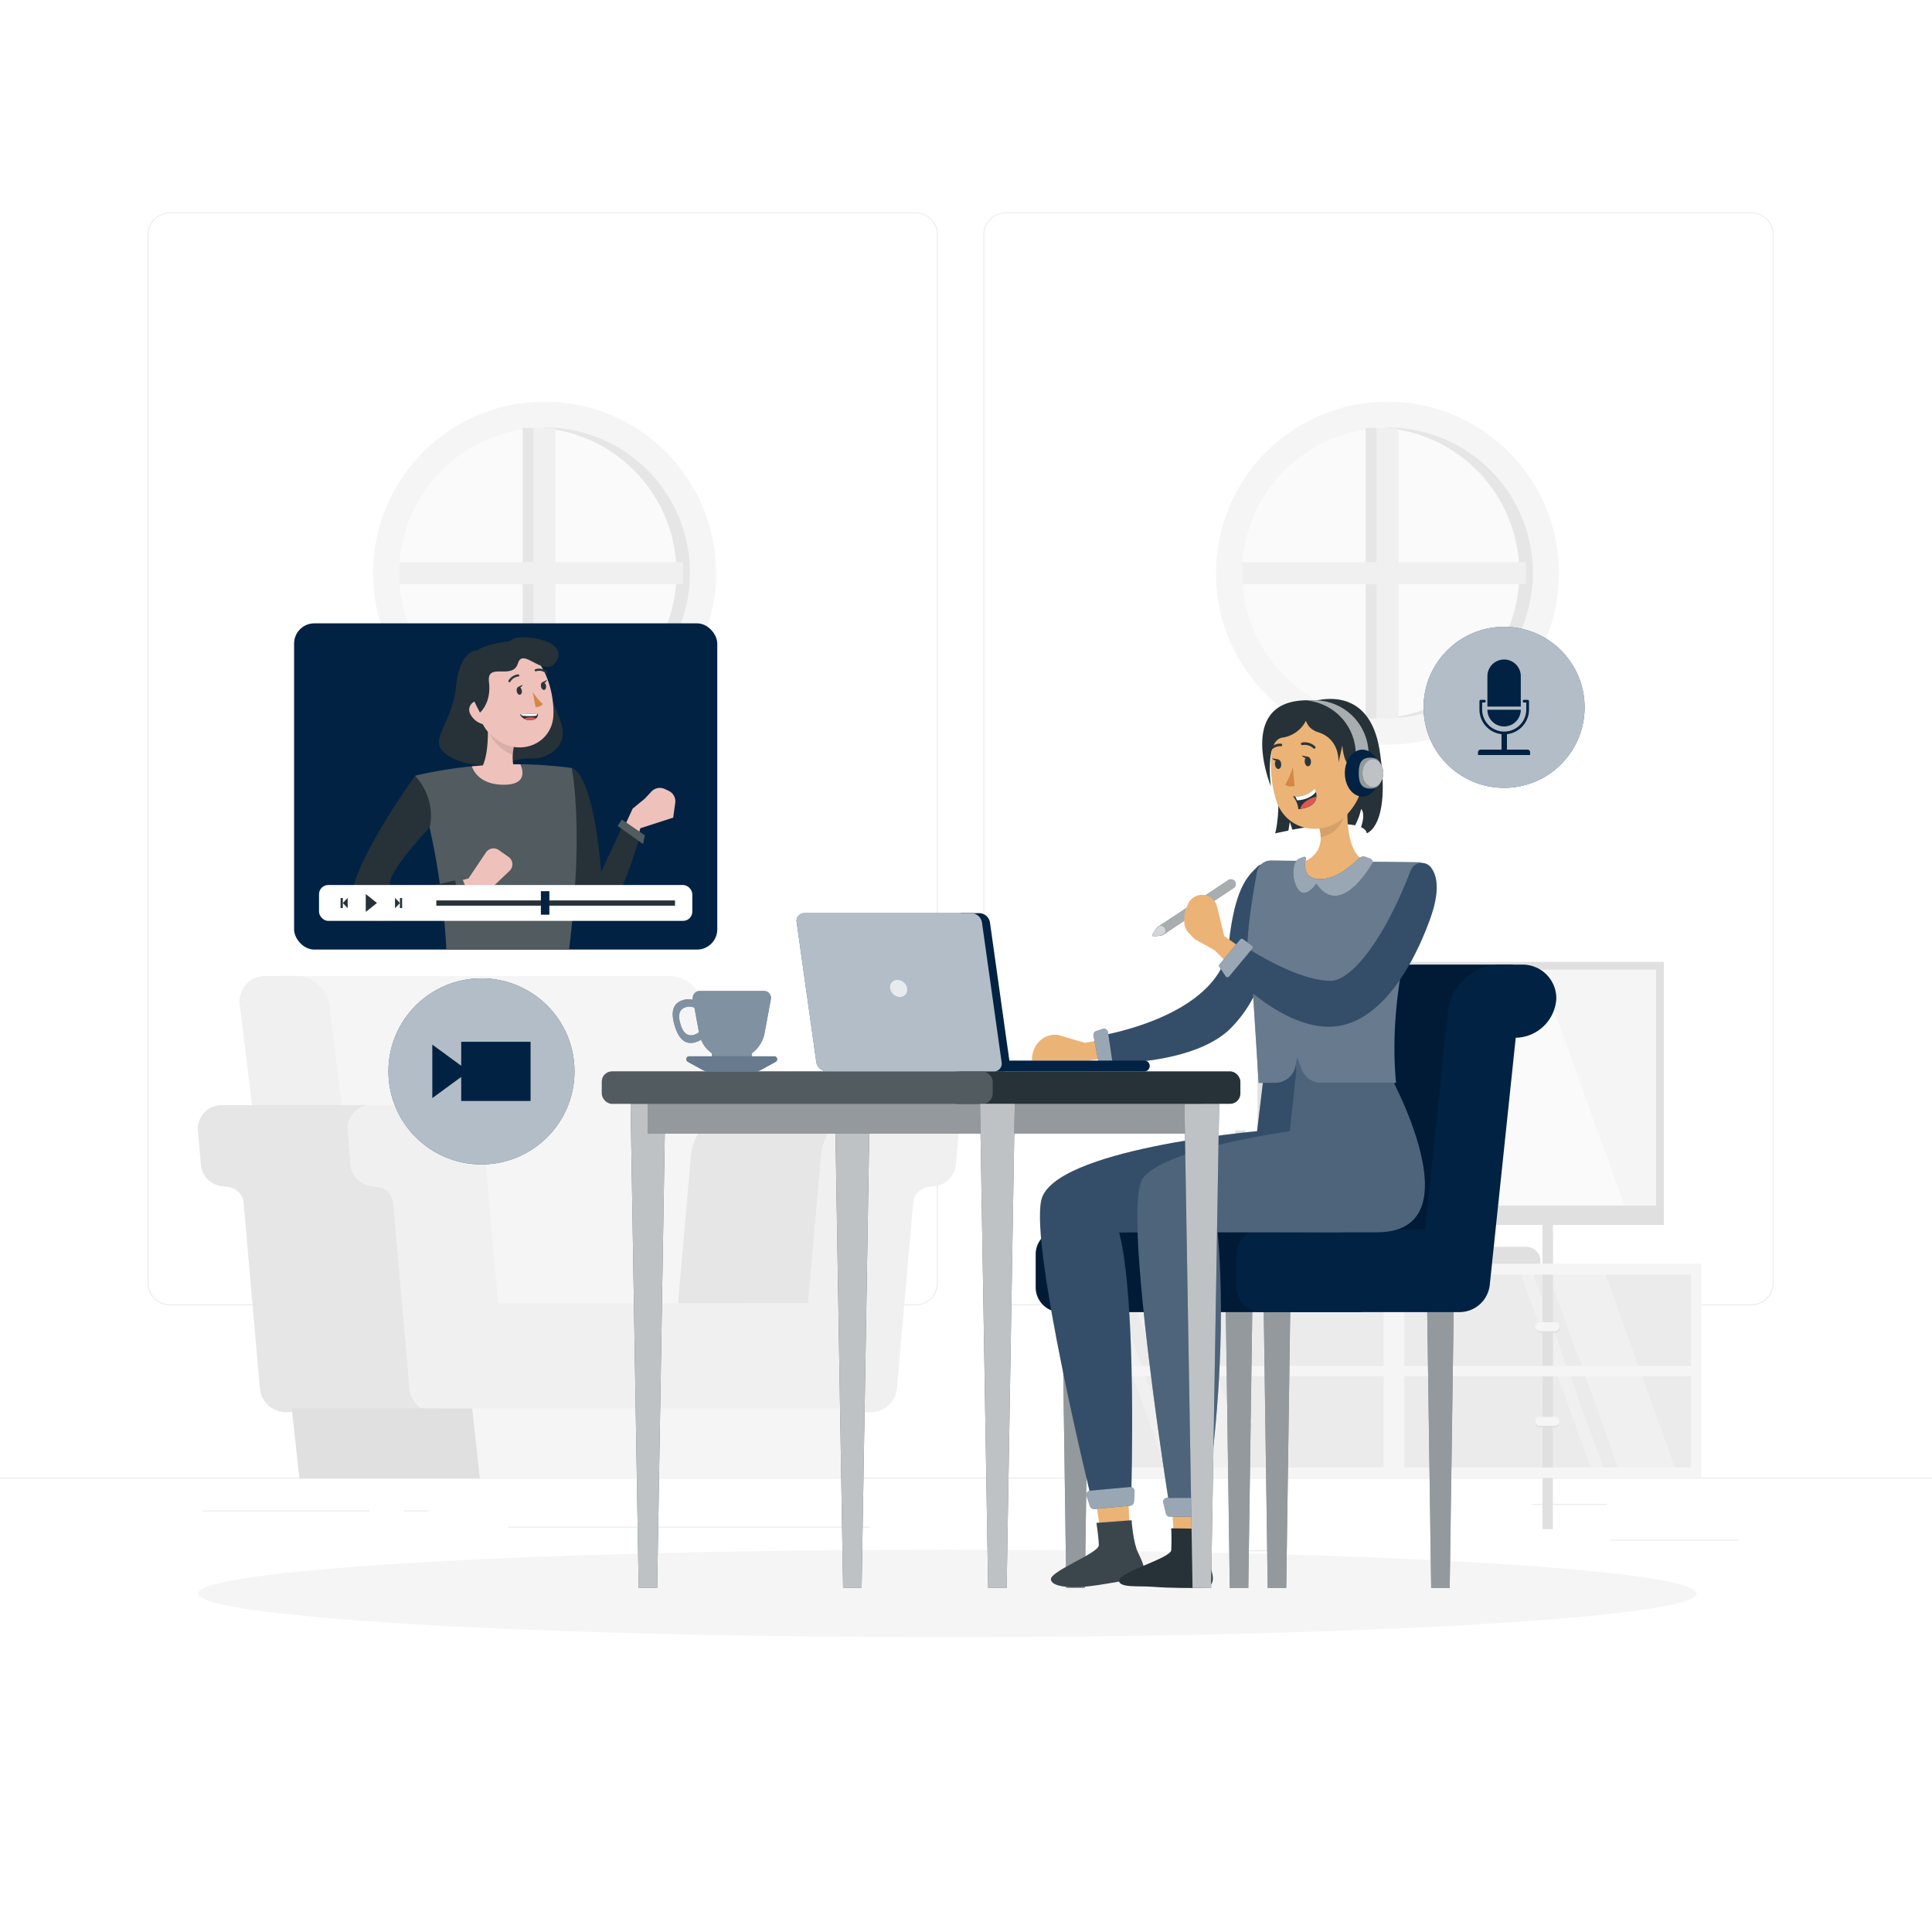 <svg xmlns="http://www.w3.org/2000/svg" xmlns:xlink="http://www.w3.org/1999/xlink" xmlns:svgjs="http://svgjs.com/svgjs" class="animated" id="freepik_stories-online-learning" viewBox="0 0 500 500"><style>svg#freepik_stories-online-learning:not(.animated) .animable {opacity: 0;}svg#freepik_stories-online-learning.animated #freepik--Video--inject-15 {animation: 3s Infinite  linear floating;animation-delay: 0s;}svg#freepik_stories-online-learning.animated #freepik--webcam-icon--inject-15 {animation: 3s Infinite  linear floating;animation-delay: NaNs;}svg#freepik_stories-online-learning.animated #freepik--mic-icon--inject-15 {animation: 3s Infinite  linear floating;animation-delay: NaNs;}            @keyframes floating {                0% {                    opacity: 1;                    transform: translateY(0px);                }                50% {                    transform: translateY(-10px);                }                100% {                    opacity: 1;                    transform: translateY(0px);                }            }        .animator-hidden { display: none; }</style><g id="freepik--background-complete--inject-15" class="animable animator-active" style="transform-origin: 250px 228.23px;"><rect x="416.78" y="398.49" width="33.12" height="0.25" style="fill: rgb(235, 235, 235); transform-origin: 433.34px 398.615px;" id="elsehu96p5ikm" class="animable"></rect><rect x="322.53" y="401.21" width="8.69" height="0.25" style="fill: rgb(235, 235, 235); transform-origin: 326.875px 401.335px;" id="el2twjujeab0n" class="animable"></rect><rect x="396.59" y="389.21" width="19.19" height="0.25" style="fill: rgb(235, 235, 235); transform-origin: 406.185px 389.335px;" id="el9dvht0azpbq" class="animable"></rect><rect x="52.46" y="390.89" width="43.19" height="0.25" style="fill: rgb(235, 235, 235); transform-origin: 74.055px 391.015px;" id="elqhwmc2fu3i" class="animable"></rect><rect x="104.56" y="390.89" width="6.33" height="0.25" style="fill: rgb(235, 235, 235); transform-origin: 107.725px 391.015px;" id="eltvhipaoji7" class="animable"></rect><rect x="131.47" y="395.11" width="93.68" height="0.25" style="fill: rgb(235, 235, 235); transform-origin: 178.31px 395.235px;" id="el7mmiwgmqvv9" class="animable"></rect><path d="M237,337.8H43.92a5.71,5.71,0,0,1-5.71-5.71V60.66A5.71,5.71,0,0,1,43.92,55H237a5.71,5.71,0,0,1,5.71,5.71V332.09A5.71,5.71,0,0,1,237,337.8ZM43.92,55.2a5.47,5.47,0,0,0-5.46,5.46V332.09a5.47,5.47,0,0,0,5.46,5.46H237a5.47,5.47,0,0,0,5.46-5.46V60.66A5.47,5.47,0,0,0,237,55.2Z" style="fill: rgb(235, 235, 235); transform-origin: 140.46px 196.4px;" id="elvy7iw731vc" class="animable"></path><path d="M453.31,337.8H260.21a5.72,5.72,0,0,1-5.71-5.71V60.66A5.72,5.72,0,0,1,260.21,55h193.1A5.71,5.71,0,0,1,459,60.66V332.09A5.71,5.71,0,0,1,453.31,337.8ZM260.21,55.2a5.47,5.47,0,0,0-5.46,5.46V332.09a5.47,5.47,0,0,0,5.46,5.46h193.1a5.47,5.47,0,0,0,5.46-5.46V60.66a5.47,5.47,0,0,0-5.46-5.46Z" style="fill: rgb(235, 235, 235); transform-origin: 356.75px 196.4px;" id="el7th4m956pou" class="animable"></path><rect y="382.4" width="500" height="0.25" style="fill: rgb(235, 235, 235); transform-origin: 250px 382.525px;" id="elrsyac0qvar" class="animable"></rect><path d="M170.9,359.4h23.17l-12.18-99.2a8.85,8.85,0,0,0-8.54-7.61H72.25L87.07,359.4Z" style="fill: rgb(245, 245, 245); transform-origin: 133.16px 305.995px;" id="elhzgubzfnxp5" class="animable"></path><path d="M97.41,359.4H74.24L62.06,260.2a6.59,6.59,0,0,1,6.67-7.61h8a8.84,8.84,0,0,1,8.53,7.61Z" style="fill: rgb(240, 240, 240); transform-origin: 79.695px 305.994px;" id="elvlfkvzy047" class="animable"></path><path d="M106,359.28l-4.2-48a4.57,4.57,0,0,0-4-4.14l-1.73-.22a6.14,6.14,0,0,1-5.34-5.55L90,292.64A6.13,6.13,0,0,1,96.06,286H57.34a6.13,6.13,0,0,0-6.11,6.67l.76,8.75a6.12,6.12,0,0,0,5.34,5.55l1.72.22a4.58,4.58,0,0,1,4,4.14l4.2,48A6.77,6.77,0,0,0,74,365.47H112.7A6.78,6.78,0,0,1,106,359.28Z" style="fill: rgb(230, 230, 230); transform-origin: 81.953px 325.735px;" id="el3l70ybu78hk" class="animable"></path><path d="M212.51,299.29A14.59,14.59,0,0,1,227.05,286H193.33a14.59,14.59,0,0,0-14.53,13.32l-3.33,38h33.72Z" style="fill: rgb(230, 230, 230); transform-origin: 201.26px 311.66px;" id="ely2okvw7cgg" class="animable"></path><path d="M242,286h-15a14.59,14.59,0,0,0-14.54,13.32l-3.32,38H128.9l-3.33-38A14.59,14.59,0,0,0,111,286h-15A6.13,6.13,0,0,0,90,292.64l.76,8.75a6.14,6.14,0,0,0,5.34,5.55l1.73.22a4.57,4.57,0,0,1,4,4.14l4.2,48a6.78,6.78,0,0,0,6.75,6.19H225.38a6.78,6.78,0,0,0,6.75-6.19l4.2-48a4.58,4.58,0,0,1,4-4.14l1.72-.22a6.12,6.12,0,0,0,5.34-5.55l.76-8.75A6.13,6.13,0,0,0,242,286Z" style="fill: rgb(240, 240, 240); transform-origin: 169.075px 325.745px;" id="elo4c1bhpd7z" class="animable"></path><circle cx="140.93" cy="148.34" r="44.39" style="fill: rgb(245, 245, 245); transform-origin: 140.93px 148.34px;" id="elejadr5p503r" class="animable"></circle><circle cx="140.93" cy="148.34" r="37.64" style="fill: rgb(250, 250, 250); transform-origin: 140.93px 148.34px;" id="el751pby5979" class="animable"></circle><path d="M140.93,110.7c-.59,0-1.18,0-1.77,0a37.64,37.64,0,0,1,0,75.2c.59,0,1.18,0,1.77,0a37.64,37.64,0,0,0,0-75.28Z" style="fill: rgb(230, 230, 230); transform-origin: 158.865px 148.26px;" id="el5mn9ife9q3" class="animable"></path><path d="M140.94,185.94h0c.95-.05,1.89-.14,2.83-.25V151.17h32.93c.07-.94.11-1.88.11-2.83s0-1.89-.11-2.83H143.76V111c-.94-.12-1.88-.21-2.83-.25H138.1v34.77H103.33v5.66H138.1v34.77Z" style="fill: rgb(240, 240, 240); transform-origin: 140.07px 148.35px;" id="elps0i8n6s1gp" class="animable"></path><rect x="135.27" y="110.74" width="2.83" height="34.77" style="fill: rgb(230, 230, 230); transform-origin: 136.685px 128.125px;" id="elfm7tzwa6qbn" class="animable"></rect><rect x="135.27" y="151.17" width="2.83" height="34.77" style="fill: rgb(230, 230, 230); transform-origin: 136.685px 168.555px;" id="elf915h5h6r6c" class="animable"></rect><circle cx="359.07" cy="148.34" r="44.39" style="fill: rgb(245, 245, 245); transform-origin: 359.07px 148.34px;" id="elh5a8sqe2yvj" class="animable"></circle><circle cx="359.07" cy="148.34" r="37.64" style="fill: rgb(250, 250, 250); transform-origin: 359.07px 148.34px;" id="ellj88hf2maxf" class="animable"></circle><path d="M359.07,110.7c-.59,0-1.18,0-1.76,0a37.64,37.64,0,0,1,0,75.2c.58,0,1.17,0,1.76,0a37.64,37.64,0,1,0,0-75.28Z" style="fill: rgb(230, 230, 230); transform-origin: 377.01px 148.26px;" id="elbr26c84dqm" class="animable"></path><path d="M359.09,185.94h0c1-.05,1.9-.14,2.83-.25V151.17h32.93c.07-.94.12-1.88.12-2.83s-.05-1.89-.12-2.83H361.9V111c-.93-.12-1.87-.21-2.83-.25h-2.83v34.77H321.47v5.66h34.77v34.77Z" style="fill: rgb(240, 240, 240); transform-origin: 358.22px 148.35px;" id="el12kjjfydsej" class="animable"></path><rect x="353.42" y="110.74" width="2.83" height="34.77" style="fill: rgb(230, 230, 230); transform-origin: 354.835px 128.125px;" id="elowgursi993d" class="animable"></rect><rect x="353.42" y="151.17" width="2.83" height="34.77" style="fill: rgb(230, 230, 230); transform-origin: 354.835px 168.555px;" id="elyfjjiypy9qk" class="animable"></rect><g id="el6h7ndlc59bm"><rect x="282.55" y="328.24" width="76.87" height="26.53" style="fill: rgb(235, 235, 235); transform-origin: 320.985px 341.505px; transform: rotate(180deg);" class="animable"></rect></g><g id="eln0rm4kyalh"><rect x="282.55" y="354.77" width="76.87" height="26.53" style="fill: rgb(235, 235, 235); transform-origin: 320.985px 368.035px; transform: rotate(180deg);" class="animable"></rect></g><g id="elhdoacwyb8hr"><rect x="362.11" y="328.24" width="76.87" height="26.53" style="fill: rgb(235, 235, 235); transform-origin: 400.545px 341.505px; transform: rotate(180deg);" class="animable"></rect></g><g id="elulpesnqpebg"><rect x="362.11" y="354.77" width="76.87" height="26.53" style="fill: rgb(235, 235, 235); transform-origin: 400.545px 368.035px; transform: rotate(180deg);" class="animable"></rect></g><polygon points="409.77 354.77 400.2 328.24 414.92 328.24 424.49 354.77 409.77 354.77" style="fill: rgb(240, 240, 240); transform-origin: 412.345px 341.505px;" id="el5u9ag64i6bf" class="animable"></polygon><polygon points="393.08 328.24 396.31 328.24 405.88 354.77 402.64 354.77 393.08 328.24" style="fill: rgb(240, 240, 240); transform-origin: 399.48px 341.505px;" id="ela86lbt3cuwk" class="animable"></polygon><polygon points="419.33 381.31 409.77 354.77 424.49 354.77 434.05 381.31 419.33 381.31" style="fill: rgb(240, 240, 240); transform-origin: 421.91px 368.04px;" id="elm4gzf7o4age" class="animable"></polygon><polygon points="402.64 354.77 405.88 354.77 415.44 381.31 412.21 381.31 402.64 354.77" style="fill: rgb(240, 240, 240); transform-origin: 409.04px 368.04px;" id="elhml5iycc77p" class="animable"></polygon><polygon points="299.82 354.77 290.26 328.24 304.98 328.24 314.54 354.77 299.82 354.77" style="fill: rgb(240, 240, 240); transform-origin: 302.4px 341.505px;" id="elyxrxjnex75s" class="animable"></polygon><polygon points="283.14 328.24 286.37 328.24 295.93 354.77 292.7 354.77 283.14 328.24" style="fill: rgb(240, 240, 240); transform-origin: 289.535px 341.505px;" id="elmgsd1rqmo6h" class="animable"></polygon><polygon points="309.39 381.31 299.82 354.77 314.54 354.77 324.11 381.31 309.39 381.31" style="fill: rgb(240, 240, 240); transform-origin: 311.965px 368.04px;" id="el55q0btewehr" class="animable"></polygon><polygon points="292.7 354.77 295.93 354.77 305.5 381.31 302.26 381.31 292.7 354.77" style="fill: rgb(240, 240, 240); transform-origin: 299.1px 368.04px;" id="elhc8kteqtxjc" class="animable"></polygon><g id="eldy5fnlz24s"><rect x="399.2" y="292.54" width="2.68" height="76.87" style="fill: rgb(224, 224, 224); transform-origin: 400.54px 330.975px; transform: rotate(90deg);" class="animable"></rect></g><g id="elppgowv8r4ma"><rect x="399.2" y="318.87" width="2.68" height="76.87" style="fill: rgb(224, 224, 224); transform-origin: 400.54px 357.305px; transform: rotate(90deg);" class="animable"></rect></g><path d="M398.58,344.9a1.15,1.15,0,1,1,0-2.3h3.93a1.15,1.15,0,1,1,0,2.3Z" style="fill: rgb(224, 224, 224); transform-origin: 400.545px 343.75px;" id="elzmreohs0jd" class="animable"></path><path d="M398.58,344.5a1.16,1.16,0,1,1,0-2.31h3.93a1.16,1.16,0,0,1,0,2.31Z" style="fill: rgb(245, 245, 245); transform-origin: 400.438px 343.345px;" id="els7wg9vjef6" class="animable"></path><path d="M398.58,369.4a1.16,1.16,0,1,1,0-2.31h3.93a1.16,1.16,0,0,1,0,2.31Z" style="fill: rgb(224, 224, 224); transform-origin: 400.437px 368.245px;" id="eljwxk3qy6u9c" class="animable"></path><path d="M398.58,369a1.16,1.16,0,1,1,0-2.31h3.93a1.16,1.16,0,0,1,0,2.31Z" style="fill: rgb(245, 245, 245); transform-origin: 400.437px 367.845px;" id="el3p4ho06m73m" class="animable"></path><path d="M360.77,327.05v55.42h79.55V327.05Zm2.68,29.13h74.19v23.6H363.45Zm0-26.29h74.19v23.6H363.45Z" style="fill: rgb(245, 245, 245); transform-origin: 400.545px 354.76px;" id="eltc02fyx2nan" class="animable"></path><g id="ell37lu28e51l"><rect x="319.65" y="292.54" width="2.68" height="76.87" style="fill: rgb(224, 224, 224); transform-origin: 320.99px 330.975px; transform: rotate(90deg);" class="animable"></rect></g><g id="elkcflsagdbbi"><rect x="319.65" y="318.87" width="2.68" height="76.87" style="fill: rgb(224, 224, 224); transform-origin: 320.99px 357.305px; transform: rotate(90deg);" class="animable"></rect></g><path d="M319,344.9a1.15,1.15,0,0,1,0-2.3H323a1.15,1.15,0,1,1,0,2.3Z" style="fill: rgb(224, 224, 224); transform-origin: 321px 343.75px;" id="elrbczrg0xlug" class="animable"></path><path d="M319,344.5a1.16,1.16,0,0,1,0-2.31H323a1.16,1.16,0,0,1,0,2.31Z" style="fill: rgb(245, 245, 245); transform-origin: 321px 343.345px;" id="elv6m6e55coh" class="animable"></path><path d="M319,369.4a1.16,1.16,0,0,1,0-2.31H323a1.16,1.16,0,0,1,0,2.31Z" style="fill: rgb(224, 224, 224); transform-origin: 321px 368.245px;" id="el410nz1nxwqw" class="animable"></path><path d="M319,369a1.16,1.16,0,0,1,0-2.31H323a1.16,1.16,0,0,1,0,2.31Z" style="fill: rgb(245, 245, 245); transform-origin: 321px 367.845px;" id="ellmw4ljouqy" class="animable"></path><path d="M281.21,327.05v55.42h79.56V327.05Zm2.69,29.13h74.18v23.6H283.9Zm0-26.29h74.18v23.6H283.9Z" style="fill: rgb(245, 245, 245); transform-origin: 320.99px 354.76px;" id="elq1a3p34zfb9" class="animable"></path><path d="M395,322.67H383.14L380.39,311h-4.75l-2.74,11.67H361a3.67,3.67,0,0,0-3.68,3.67v.71h41.34v-.71A3.67,3.67,0,0,0,395,322.67Z" style="fill: rgb(224, 224, 224); transform-origin: 377.99px 319.025px;" id="elfsimoiuvuof" class="animable"></path><rect x="325.45" y="248.94" width="105.15" height="68.06" style="fill: rgb(224, 224, 224); transform-origin: 378.025px 282.97px;" id="elrrp5hwls5" class="animable"></rect><rect x="327.45" y="250.94" width="101.15" height="61.06" style="fill: rgb(245, 245, 245); transform-origin: 378.025px 281.47px;" id="elg1z9lrtux3w" class="animable"></rect><polygon points="383.2 312 420.41 312 398.4 250.94 361.19 250.94 383.2 312" style="fill: rgb(250, 250, 250); transform-origin: 390.8px 281.47px;" id="elafodc2zv1dw" class="animable"></polygon><polygon points="365.19 312 373.37 312 351.36 250.94 343.18 250.94 365.19 312" style="fill: rgb(250, 250, 250); transform-origin: 358.275px 281.47px;" id="el4gn68xzigel" class="animable"></polygon><polygon points="220.87 382.52 115.64 382.52 115.64 364.47 223.87 364.47 220.87 382.52" style="fill: rgb(245, 245, 245); transform-origin: 169.755px 373.495px;" id="el493nnh2p7hd" class="animable"></polygon><polygon points="124.19 382.65 77.49 382.65 75.49 364.47 122.19 364.47 124.19 382.65" style="fill: rgb(224, 224, 224); transform-origin: 99.84px 373.56px;" id="el5cny1zbweei" class="animable"></polygon></g><g id="freepik--Shadow--inject-15" class="animable" style="transform-origin: 245.18px 412.39px;"><ellipse id="freepik--path--inject-15" cx="245.18" cy="412.39" rx="193.89" ry="11.32" style="fill: rgb(245, 245, 245); transform-origin: 245.18px 412.39px;" class="animable"></ellipse></g><g id="freepik--Character--inject-15" class="animable" style="transform-origin: 334.921px 295.929px;"><polygon points="375.18 410.97 370.39 410.97 369.34 337.89 376.23 337.89 375.18 410.97" style="fill: rgb(38, 50, 56); transform-origin: 372.785px 374.43px;" id="elgl8g2001t6m" class="animable"></polygon><g id="elz6e08zewk39"><polygon points="375.18 410.97 370.39 410.97 369.34 337.89 376.23 337.89 375.18 410.97" style="fill: rgb(255, 255, 255); opacity: 0.5; transform-origin: 372.785px 374.43px;" class="animable"></polygon></g><polygon points="332.88 410.97 328.08 410.97 327.04 337.89 333.93 337.89 332.88 410.97" style="fill: rgb(38, 50, 56); transform-origin: 330.485px 374.43px;" id="ellgq7xqrgp9" class="animable"></polygon><g id="elgfv1rckeol5"><polygon points="332.88 410.97 328.08 410.97 327.04 337.89 333.93 337.89 332.88 410.97" style="fill: rgb(255, 255, 255); opacity: 0.5; transform-origin: 330.485px 374.43px;" class="animable"></polygon></g><polygon points="323.06 410.97 318.27 410.97 317.22 337.89 324.11 337.89 323.06 410.97" style="fill: rgb(38, 50, 56); transform-origin: 320.665px 374.43px;" id="elbevaxe7r10o" class="animable"></polygon><g id="elxbwywom5ppo"><polygon points="323.06 410.97 318.27 410.97 317.22 337.89 324.11 337.89 323.06 410.97" style="fill: rgb(255, 255, 255); opacity: 0.5; transform-origin: 320.665px 374.43px;" class="animable"></polygon></g><polygon points="280.76 410.97 275.96 410.97 274.92 337.89 281.81 337.89 280.76 410.97" style="fill: rgb(38, 50, 56); transform-origin: 278.365px 374.43px;" id="el54s80u4wta3" class="animable"></polygon><g id="el9ofvu4kp8rb"><polygon points="280.76 410.97 275.96 410.97 274.92 337.89 281.81 337.89 280.76 410.97" style="fill: rgb(255, 255, 255); opacity: 0.5; transform-origin: 278.365px 374.43px;" class="animable"></polygon></g><path d="M352.2,339.57H274.45a6.41,6.41,0,0,1-6.41-6.41v-8.54a6.41,6.41,0,0,1,6.41-6.4h68.84l5.93-56.42a13.84,13.84,0,0,1,13.44-12.16h28.89l-6.9,21.06-6.3,47.17-4.43,13.18Z" style="fill: rgb(1, 34, 67); transform-origin: 329.795px 294.605px;" id="eld3q2s43q8j5" class="animable"></path><g id="elo1s9oksadhb"><path d="M352.2,339.57H274.45a6.41,6.41,0,0,1-6.41-6.41v-8.54a6.41,6.41,0,0,1,6.41-6.4h68.84l5.93-56.42a13.84,13.84,0,0,1,13.44-12.16h28.89l-6.9,21.06-6.3,47.17-4.43,13.18Z" style="opacity: 0.2; transform-origin: 329.795px 294.605px;" class="animable"></path></g><path d="M393.94,249.64h-5.77a13.83,13.83,0,0,0-13.43,12.16l-5.93,56.42H326.39a6.41,6.41,0,0,0-6.4,6.4v8.54a6.41,6.41,0,0,0,6.4,6.41h51.32a7.88,7.88,0,0,0,7.84-7.06l6.72-63.94a10.74,10.74,0,0,0,10.5-10.05A8.72,8.72,0,0,0,393.94,249.64Z" style="fill: rgb(1, 34, 67); transform-origin: 361.381px 294.605px;" id="elmvblqmmev07" class="animable"></path><polygon points="282.42 380.78 285.75 402.54 292.62 401.95 291.66 379.99 282.42 380.78" style="fill: rgb(235, 179, 118); transform-origin: 287.52px 391.265px;" id="ell6yx6gb2o0d" class="animable"></polygon><path d="M292.86,393.44s.33,5.62,1.68,8.42,3.22,6.52-1.35,6.93c-2.7.24-7.42,1.36-12.59,1.86-3.57.34-8.46,0-8.63-1.89-.2-2.19,12.46-6.78,12.41-8.89s-.62-5.75-.62-5.75Z" style="fill: rgb(38, 50, 56); transform-origin: 284.028px 402.103px;" id="el27gal1tjis8" class="animable"></path><g id="elju22dg72bt"><path d="M292.86,393.44s.33,5.62,1.68,8.42,3.22,6.52-1.35,6.93c-2.7.24-7.42,1.36-12.59,1.86-3.57.34-8.46,0-8.63-1.89-.2-2.19,12.46-6.78,12.41-8.89s-.62-5.75-.62-5.75Z" style="fill: rgb(255, 255, 255); opacity: 0.1; transform-origin: 284.028px 402.103px;" class="animable"></path></g><path d="M327.19,277.27l-1.86,15.48s-52.83,4.64-55.84,17.85c-2.85,12.56,12.74,76.33,12.74,76.33l10.55-1.05s1.47-49.31-3.15-66.9c0,0,40.16-.3,53.55,0,6,.14,21.39-.06,17.58-17.56-4.34-20-8.93-24.15-8.93-24.15l-.16-8.76h-24Z" style="fill: rgb(1, 34, 67); transform-origin: 315.25px 327.72px;" id="elheuf9squ1h" class="animable"></path><g id="eli54izi04c4o"><path d="M327.19,277.27l-1.86,15.48s-52.83,4.64-55.84,17.85c-2.85,12.56,12.74,76.33,12.74,76.33l10.55-1.05s1.47-49.31-3.15-66.9c0,0,40.16-.3,53.55,0,6,.14,21.39-.06,17.58-17.56-4.34-20-8.93-24.15-8.93-24.15l-.16-8.76h-24Z" style="fill: rgb(255, 255, 255); opacity: 0.2; transform-origin: 315.25px 327.72px;" class="animable"></path></g><path d="M281.21,387.2l.88,2.59a1.12,1.12,0,0,0,1.15.74l9.21-.85a1.1,1.1,0,0,0,1-1l.17-2.68a1.11,1.11,0,0,0-1.21-1.16l-10.26.94A1.1,1.1,0,0,0,281.21,387.2Z" style="fill: rgb(1, 34, 67); transform-origin: 287.391px 387.685px;" id="el10k016doozlc" class="animable"></path><g id="elw0vpvmafcot"><path d="M281.21,387.2l.88,2.59a1.12,1.12,0,0,0,1.15.74l9.21-.85a1.1,1.1,0,0,0,1-1l.17-2.68a1.11,1.11,0,0,0-1.21-1.16l-10.26.94A1.1,1.1,0,0,0,281.21,387.2Z" style="fill: rgb(255, 255, 255); opacity: 0.6; transform-origin: 287.391px 387.685px;" class="animable"></path></g><polygon points="302.66 380.34 304.13 402.31 311.02 402.31 311.94 380.34 302.66 380.34" style="fill: rgb(235, 179, 118); transform-origin: 307.3px 391.325px;" id="elqqe5fersd48" class="animable"></polygon><path d="M311.81,395.65s-.18,5.63.92,8.54,2.63,6.78-2,6.78c-2.7,0-7.49.06-12.6-.32-3.58-.26-8.53.32-8.53-1.61,0-2.2,13.39-5.77,13.52-7.87s0-5.64,0-5.64Z" style="fill: rgb(38, 50, 56); transform-origin: 301.741px 403.252px;" id="elkly5w14uf1p" class="animable"></path><path d="M335.46,277.27l-1.69,15.48s-32.86,4.47-38.13,12.34,7.11,85.31,7.11,85.31h9.19c6.56-43,3.15-71.48,3.15-71.48H356.3c26.25,0,2.89-41.65,2.89-41.65l.1-9.2L335,269.47Z" style="fill: rgb(1, 34, 67); transform-origin: 331.55px 329.235px;" id="elke46trmhwc" class="animable"></path><g id="eleeekna2yhc5"><path d="M335.46,277.27l-1.69,15.48s-32.86,4.47-38.13,12.34,7.11,85.31,7.11,85.31h9.19c6.56-43,3.15-71.48,3.15-71.48H356.3c26.25,0,2.89-41.65,2.89-41.65l.1-9.2L335,269.47Z" style="fill: rgb(255, 255, 255); opacity: 0.3; transform-origin: 331.55px 329.235px;" class="animable"></path></g><path d="M301.07,388.9l.69,2.83a1,1,0,0,0,1,.77h9.15a1,1,0,0,0,1-.79l.61-2.84a1,1,0,0,0-1-1.22H302.06A1,1,0,0,0,301.07,388.9Z" style="fill: rgb(1, 34, 67); transform-origin: 307.291px 390.075px;" id="el57ycwhpjy2" class="animable"></path><g id="elxoktsmx4yu"><path d="M301.07,388.9l.69,2.83a1,1,0,0,0,1,.77h9.15a1,1,0,0,0,1-.79l.61-2.84a1,1,0,0,0-1-1.22H302.06A1,1,0,0,0,301.07,388.9Z" style="fill: rgb(255, 255, 255); opacity: 0.6; transform-origin: 307.291px 390.075px;" class="animable"></path></g><path d="M288.27,268.44l-7.44,1.45-7-2.05a5.72,5.72,0,0,0-5.2,2.05h0a6.69,6.69,0,0,0-1.56,4.32v.27h14.39l7.81-1.05Z" style="fill: rgb(235, 179, 118); transform-origin: 278.17px 271.134px;" id="el932t7gpijrh" class="animable"></path><path d="M328.47,225.41a1.74,1.74,0,0,0-3-1.14c-2.4,2.36-5.85,5.13-7.46,20-2.07,19.15-34,23.9-34,23.9l1.52,7s23.52.8,33.26-9.36C331.39,252.76,329.55,233.17,328.47,225.41Z" style="fill: rgb(1, 34, 67); transform-origin: 306.626px 249.457px;" id="elw7zm8wnshqe" class="animable"></path><g id="elwngtvhq95n"><path d="M328.47,225.41a1.74,1.74,0,0,0-3-1.14c-2.4,2.36-5.85,5.13-7.46,20-2.07,19.15-34,23.9-34,23.9l1.52,7s23.52.8,33.26-9.36C331.39,252.76,329.55,233.17,328.47,225.41Z" style="fill: rgb(255, 255, 255); opacity: 0.2; transform-origin: 306.626px 249.457px;" class="animable"></path></g><path d="M357.09,194.5c-2.89-19.37-19.2-12.39-19.2-12.39-10.54,3.8-7,16.89-7,24s-.9,9.57-.9,9.57c1.22-.27,2.35-.5,3.44-.72l.38-2.23.66,2c8.86-1.69,13.64-1.67,16.22-1.13a15,15,0,0,0,1.55-4.22s1.26.82,0,4.7c1.53.69,1.46,1.58,1.46,1.58S360,213.87,357.09,194.5Z" style="fill: rgb(38, 50, 56); transform-origin: 343.924px 198.283px;" id="ela1cn978i5re" class="animable"></path><path d="M367.11,223.16,329,222.71a3.75,3.75,0,0,0-3.75,3.09c-4.5,24.88-1.43,24-1.43,24l1.92,30.45H330a5.39,5.39,0,0,0,5.29-4.33l.43-2.14,1.13,3a5.39,5.39,0,0,0,5,3.49h19.45c-2.26-23.38,5.15-45.94,7.73-54.37A2.09,2.09,0,0,0,367.11,223.16Z" style="fill: rgb(1, 34, 67); transform-origin: 345.966px 251.49px;" id="el7c75wpmtxfb" class="animable"></path><g id="elvtpqu5pzh3q"><path d="M367.11,223.16,329,222.71a3.75,3.75,0,0,0-3.75,3.09c-4.5,24.88-1.43,24-1.43,24l1.92,30.45H330a5.39,5.39,0,0,0,5.29-4.33l.43-2.14,1.13,3a5.39,5.39,0,0,0,5,3.49h19.45c-2.26-23.38,5.15-45.94,7.73-54.37A2.09,2.09,0,0,0,367.11,223.16Z" style="fill: rgb(255, 255, 255); opacity: 0.4; transform-origin: 345.966px 251.49px;" class="animable"></path></g><path d="M283,268.06l1.41,7.38a1.08,1.08,0,0,0,1.1.87l1.42-.06a1.06,1.06,0,0,0,1-1.22l-1.17-7.86a1.07,1.07,0,0,0-1.39-.87l-1.67.54A1.08,1.08,0,0,0,283,268.06Z" style="fill: rgb(1, 34, 67); transform-origin: 285.462px 271.279px;" id="elfga1obfmt49" class="animable"></path><g id="elw77m4wjp5vh"><path d="M283,268.06l1.41,7.38a1.08,1.08,0,0,0,1.1.87l1.42-.06a1.06,1.06,0,0,0,1-1.22l-1.17-7.86a1.07,1.07,0,0,0-1.39-.87l-1.67.54A1.08,1.08,0,0,0,283,268.06Z" style="fill: rgb(255, 255, 255); opacity: 0.6; transform-origin: 285.462px 271.279px;" class="animable"></path></g><path d="M349,204.66c-.56,5.1-.74,14.36,3.06,17.4,0,0-1.45,5.15-11.22,6.11-6.94-3.06-4.36-4.76-4.36-4.76,5.47-1.85,6-5.95,4.76-9.76Z" style="fill: rgb(235, 179, 118); transform-origin: 344.035px 216.415px;" id="elh59dnljca1s" class="animable"></path><g id="eluvcec72qld"><path d="M348.14,210.33l-2-.52-2.48,1-2.44,2.82a10.54,10.54,0,0,1,.55,3C347.15,215.81,348.14,210.33,348.14,210.33Z" style="opacity: 0.1; transform-origin: 344.68px 213.22px;" class="animable"></path></g><path d="M352.58,193.39c.24,8.41.53,12-3.3,16.64-5.77,7-16.15,5.5-18.91-2.67-2.48-7.35-2.47-19.86,5.41-23.94a11.49,11.49,0,0,1,16.8,10Z" style="fill: rgb(235, 179, 118); transform-origin: 340.807px 198.305px;" id="el69ca3kiv00t" class="animable"></path><path d="M355.16,199.82a6.14,6.14,0,0,1-2.62,3.9c-1.81,1.18-3.36-.28-3.4-2.33,0-1.83.87-4.66,2.94-5a2.78,2.78,0,0,1,3.08,3.45Z" style="fill: rgb(235, 179, 118); transform-origin: 352.194px 200.252px;" id="eljse5tlpghhj" class="animable"></path><path d="M334.57,198.56a18.7,18.7,0,0,1-2,4.57,2.91,2.91,0,0,0,2.46.24Z" style="fill: rgb(213, 135, 69); transform-origin: 333.8px 201.049px;" id="elsvcibuowutj" class="animable"></path><path d="M340.22,193.75a.31.31,0,0,0,.15-.1.34.34,0,0,0,0-.47h0a3.87,3.87,0,0,0-3.44-1,.34.34,0,0,0-.24.41.33.33,0,0,0,.4.24,3.27,3.27,0,0,1,2.84.87A.35.35,0,0,0,340.22,193.75Z" style="fill: rgb(46, 53, 58); transform-origin: 338.572px 192.933px;" id="elojsfuizctz" class="animable"></path><path d="M328.48,194.5a.39.39,0,0,1-.16-.07.33.33,0,0,1-.05-.47h0a3.91,3.91,0,0,1,3.27-1.5.34.34,0,0,1,.29.37.33.33,0,0,1-.36.29,3.27,3.27,0,0,0-2.69,1.27A.32.32,0,0,1,328.48,194.5Z" style="fill: rgb(46, 53, 58); transform-origin: 330.013px 193.48px;" id="elgxbbvgv4xfv" class="animable"></path><path d="M339.27,197c.07.68-.25,1.26-.7,1.31s-.85-.47-.91-1.16.25-1.26.69-1.31S339.21,196.31,339.27,197Z" style="fill: rgb(46, 53, 58); transform-origin: 338.466px 197.075px;" id="elaqmmgsnbrsj" class="animable"></path><path d="M331.57,197.7c.07.67-.25,1.26-.69,1.3s-.85-.48-.92-1.16.25-1.26.69-1.3S331.52,197,331.57,197.7Z" style="fill: rgb(46, 53, 58); transform-origin: 330.765px 197.77px;" id="elp27avoxssx" class="animable"></path><path d="M330.85,196.55l-1.67-.32S330.13,197.43,330.85,196.55Z" style="fill: rgb(46, 53, 58); transform-origin: 330.015px 196.551px;" id="ellnn8wpsrcid" class="animable"></path><path d="M338.55,195.85l-1.67-.32S337.83,196.73,338.55,195.85Z" style="fill: rgb(46, 53, 58); transform-origin: 337.715px 195.851px;" id="eluy56keaxrj" class="animable"></path><path d="M334.61,206.07a6.8,6.8,0,0,0,5.64-1.93s2.5,4.55-4.24,5.29A6,6,0,0,0,334.61,206.07Z" style="fill: rgb(38, 50, 56); transform-origin: 337.657px 206.785px;" id="eltufd8fv7cqj" class="animable"></path><path d="M335.21,206.12l.49,1s3.18,0,4.87-2.19a4.73,4.73,0,0,0-.32-.83A6.77,6.77,0,0,1,335.21,206.12Z" style="fill: rgb(255, 255, 255); transform-origin: 337.89px 205.61px;" id="elhlosz0k9cf" class="animable"></path><path d="M336.47,209.36c3.3-.48,4.16-2,4.23-3.22C337.44,207,336.65,208.63,336.47,209.36Z" style="fill: rgb(222, 87, 83); transform-origin: 338.585px 207.75px;" id="elxj7f29um7hq" class="animable"></path><path d="M337.89,186.7a8.13,8.13,0,0,1-6.06,4.2c-4.54.79-2.92,12.64-2.92,12.64s-9.81-23.92,11.55-22.22Z" style="fill: rgb(38, 50, 56); transform-origin: 333.561px 192.387px;" id="elzsbov6hm71" class="animable"></path><path d="M341,181.78a2.62,2.62,0,0,0-3.18,2.21c-.25,2,.17,4.5,3.4,5.54,5.71,1.83,5.18,7.87,5.18,7.87l1-4.48s.32,6.4,3.54,5.64,3.54-6.8,3.54-6.8l-5.32-8.14Z" style="fill: rgb(38, 50, 56); transform-origin: 346.12px 190.169px;" id="elu3zfufvq97k" class="animable"></path><path d="M337.38,221.77a.43.43,0,0,1,.58.5c-.38,1.65-.71,5.23,3.64,5.23s8.26-3.55,9.93-5.26a1.85,1.85,0,0,1,2-.43l1.14.45a.89.89,0,0,1,.43,1.29c-1.93,3.2-8.85,13.4-14.44,5.13,0,0-3.25,5-5.25.53a8.37,8.37,0,0,1-.45-5.36,2.49,2.49,0,0,1,1.54-1.75Z" style="fill: rgb(1, 34, 67); transform-origin: 344.972px 226.762px;" id="eltno018m7qf" class="animable"></path><g id="el57gamqb1erj"><path d="M337.38,221.77a.43.43,0,0,1,.58.5c-.38,1.65-.71,5.23,3.64,5.23s8.26-3.55,9.93-5.26a1.85,1.85,0,0,1,2-.43l1.14.45a.89.89,0,0,1,.43,1.29c-1.93,3.2-8.85,13.4-14.44,5.13,0,0-3.25,5-5.25.53a8.37,8.37,0,0,1-.45-5.36,2.49,2.49,0,0,1,1.54-1.75Z" style="fill: rgb(255, 255, 255); opacity: 0.6; transform-origin: 344.972px 226.762px;" class="animable"></path></g><path d="M317.81,227.82a1.24,1.24,0,1,1,1.37,2.06l-18.09,12a1.23,1.23,0,1,1-1.36-2.06Z" style="fill: rgb(38, 50, 56); transform-origin: 309.491px 234.823px;" id="el0kxsspfa37uj" class="animable"></path><g id="elza86hyml4"><path d="M317.81,227.82a1.24,1.24,0,1,1,1.37,2.06l-18.09,12a1.23,1.23,0,1,1-1.36-2.06Z" style="fill: rgb(255, 255, 255); opacity: 0.6; transform-origin: 309.491px 234.823px;" class="animable"></path></g><path d="M299.73,239.79a8.65,8.65,0,0,0-1.44,2,.39.39,0,0,0,.39.58,8.69,8.69,0,0,0,2.41-.53,1.23,1.23,0,1,0-1.36-2.06Z" style="fill: rgb(38, 50, 56); transform-origin: 299.942px 240.974px;" id="el09hw2xfcizd3" class="animable"></path><g id="elqdldyoznaxm"><path d="M299.73,239.79a8.65,8.65,0,0,0-1.44,2,.39.39,0,0,0,.39.58,8.69,8.69,0,0,0,2.41-.53,1.23,1.23,0,1,0-1.36-2.06Z" style="fill: rgb(255, 255, 255); opacity: 0.8; transform-origin: 299.942px 240.974px;" class="animable"></path></g><path d="M324.71,247.78l-7.89-5.53L315,234.68a4,4,0,0,0-3-3h0a4,4,0,0,0-4.64,2.52l-.61,1.64a4.07,4.07,0,0,0-.25,1.39v1.39a4,4,0,0,0,1.05,2.7l1.08,1.18a4.06,4.06,0,0,0,1,.79l4.68,2.61,7.39,7.38Z" style="fill: rgb(235, 179, 118); transform-origin: 315.605px 242.43px;" id="elkpl7imcx74h" class="animable"></path><path d="M365.06,225.36a3.05,3.05,0,0,1,5.16-1c1.67,2.06,2.63,6-.22,13.77-5.69,15.45-14.75,27.58-26.1,27.58-13.46,0-27.08-15.58-27.08-15.58l4.72-5.56s13.67,9.27,22.79,9.27C349.54,253.88,358,243.76,365.06,225.36Z" style="fill: rgb(1, 34, 67); transform-origin: 344.318px 244.52px;" id="el0u2t01cet7cf" class="animable"></path><g id="elkuavqn5udya"><path d="M365.06,225.36a3.05,3.05,0,0,1,5.16-1c1.67,2.06,2.63,6-.22,13.77-5.69,15.45-14.75,27.58-26.1,27.58-13.46,0-27.08-15.58-27.08-15.58l4.72-5.56s13.67,9.27,22.79,9.27C349.54,253.88,358,243.76,365.06,225.36Z" style="fill: rgb(255, 255, 255); opacity: 0.2; transform-origin: 344.318px 244.52px;" class="animable"></path></g><path d="M315.64,249.56l5.32-6.42a.55.55,0,0,1,.75-.09l2.28,1.66a.55.55,0,0,1,.1.8l-6,7.21a.55.55,0,0,1-.89-.05l-1.62-2.45A.56.56,0,0,1,315.64,249.56Z" style="fill: rgb(1, 34, 67); transform-origin: 319.859px 247.933px;" id="elpn2sbhwsgd" class="animable"></path><g id="ell7or1m8xapf"><path d="M315.64,249.56l5.32-6.42a.55.55,0,0,1,.75-.09l2.28,1.66a.55.55,0,0,1,.1.8l-6,7.21a.55.55,0,0,1-.89-.05l-1.62-2.45A.56.56,0,0,1,315.64,249.56Z" style="fill: rgb(255, 255, 255); opacity: 0.6; transform-origin: 319.859px 247.933px;" class="animable"></path></g><path d="M340.2,181.24h-1.87v.07a14,14,0,0,1,12.54,13.92h3.32A14,14,0,0,0,340.2,181.24Z" style="fill: rgb(38, 50, 56); transform-origin: 346.26px 188.235px;" id="elhoivwd0d4nu" class="animable"></path><g id="elswwtk6lizx"><path d="M340.2,181.24h-1.87v.07a14,14,0,0,1,12.54,13.92h3.32A14,14,0,0,0,340.2,181.24Z" style="fill: rgb(255, 255, 255); opacity: 0.6; transform-origin: 346.26px 188.235px;" class="animable"></path></g><ellipse cx="352.58" cy="200.08" rx="4.54" ry="6.07" style="fill: rgb(1, 34, 67); transform-origin: 352.58px 200.08px;" id="elbos3uepm91v" class="animable"></ellipse><path d="M357.64,200.08c0,2.71-.82,4-3,4s-3-1.27-3-4,.83-4,3-4S357.64,197.36,357.64,200.08Z" style="fill: rgb(38, 50, 56); transform-origin: 354.64px 200.08px;" id="ele5ti7oejn1p" class="animable"></path><g id="el87e5lfsvo52"><path d="M357.64,200.08c0,2.71-.82,4-3,4s-3-1.27-3-4,.83-4,3-4S357.64,197.36,357.64,200.08Z" style="fill: rgb(255, 255, 255); opacity: 0.5; transform-origin: 354.64px 200.08px;" class="animable"></path></g><ellipse cx="355.3" cy="200.08" rx="2.7" ry="3.61" style="fill: rgb(38, 50, 56); transform-origin: 355.3px 200.08px;" id="el6a60hfbmu9w" class="animable"></ellipse><g id="elelxkuxiz9wr"><ellipse cx="355.3" cy="200.08" rx="2.7" ry="3.61" style="fill: rgb(255, 255, 255); opacity: 0.7; transform-origin: 355.3px 200.08px;" class="animable"></ellipse></g></g><g id="freepik--Desk--inject-15" class="animable" style="transform-origin: 238.375px 323.643px;"><polygon points="170.08 410.97 165.29 410.97 163.19 285.67 172.18 285.67 170.08 410.97" style="fill: rgb(38, 50, 56); transform-origin: 167.685px 348.32px;" id="el13m6kg25ywxs" class="animable"></polygon><g id="elr3alc9m24r"><polygon points="170.08 410.97 165.29 410.97 163.19 285.67 172.18 285.67 170.08 410.97" style="fill: rgb(255, 255, 255); opacity: 0.7; transform-origin: 167.685px 348.32px;" class="animable"></polygon></g><polygon points="222.99 410.97 218.19 410.97 216.09 285.67 225.09 285.67 222.99 410.97" style="fill: rgb(38, 50, 56); transform-origin: 220.59px 348.32px;" id="elwhgluyrq33j" class="animable"></polygon><g id="elyge62zob4gd"><polygon points="222.99 410.97 218.19 410.97 216.09 285.67 225.09 285.67 222.99 410.97" style="fill: rgb(255, 255, 255); opacity: 0.7; transform-origin: 220.59px 348.32px;" class="animable"></polygon></g><rect x="167.68" y="283.57" width="90.44" height="9.8" style="fill: rgb(38, 50, 56); transform-origin: 212.9px 288.47px;" id="el0mtvl711dr3i" class="animable"></rect><g id="elngdg42fhrc"><rect x="167.68" y="283.57" width="90.44" height="9.8" style="fill: rgb(255, 255, 255); opacity: 0.5; transform-origin: 212.9px 288.47px;" class="animable"></rect></g><rect x="258.13" y="283.57" width="53.04" height="9.8" style="fill: rgb(38, 50, 56); transform-origin: 284.65px 288.47px;" id="el0ihhciaik75b" class="animable"></rect><g id="ellcmrdd1xmeg"><rect x="258.13" y="283.57" width="53.04" height="9.8" style="fill: rgb(255, 255, 255); opacity: 0.5; transform-origin: 284.65px 288.47px;" class="animable"></rect></g><polygon points="313.43 410.97 308.63 410.97 306.53 285.67 315.52 285.67 313.43 410.97" style="fill: rgb(38, 50, 56); transform-origin: 311.025px 348.32px;" id="elbwbbfh9rf0k" class="animable"></polygon><g id="elo0r0pnz9w3d"><polygon points="313.43 410.97 308.63 410.97 306.53 285.67 315.52 285.67 313.43 410.97" style="fill: rgb(255, 255, 255); opacity: 0.7; transform-origin: 311.025px 348.32px;" class="animable"></polygon></g><rect x="245.09" y="277.27" width="75.92" height="8.4" rx="2.65" style="fill: rgb(38, 50, 56); transform-origin: 283.05px 281.47px;" id="elj7e7q2qe49" class="animable"></rect><rect x="155.74" y="277.27" width="101.17" height="8.4" rx="2.65" style="fill: rgb(38, 50, 56); transform-origin: 206.325px 281.47px;" id="el76u3k7vfxxe" class="animable"></rect><g id="elhdwf8vv2p8"><rect x="155.74" y="277.27" width="101.17" height="8.4" rx="2.65" style="fill: rgb(255, 255, 255); opacity: 0.2; transform-origin: 206.325px 281.47px;" class="animable"></rect></g><polygon points="260.52 410.97 255.73 410.97 253.63 285.67 262.62 285.67 260.52 410.97" style="fill: rgb(38, 50, 56); transform-origin: 258.125px 348.32px;" id="ele4262x543hd" class="animable"></polygon><g id="elpbihbhtkhw8"><polygon points="260.52 410.97 255.73 410.97 253.63 285.67 262.62 285.67 260.52 410.97" style="fill: rgb(255, 255, 255); opacity: 0.7; transform-origin: 258.125px 348.32px;" class="animable"></polygon></g><path d="M258,277.28a1.4,1.4,0,0,1,0-2.8h38.15a1.4,1.4,0,0,1,0,2.8Z" style="fill: rgb(1, 34, 67); transform-origin: 277.075px 275.88px;" id="el5ft57oj707e" class="animable"></path><path d="M261.28,274.86l-5.08-36.14a2.86,2.86,0,0,0-2.75-2.4h-4.86v40.95h10.62A2,2,0,0,0,261.28,274.86Z" style="fill: rgb(1, 34, 67); transform-origin: 254.957px 256.797px;" id="el11g192mm8k3" class="animable"></path><path d="M257.11,277.27H214a2.85,2.85,0,0,1-2.74-2.41l-5.08-36.14a2,2,0,0,1,2.07-2.4h43.13a2.87,2.87,0,0,1,2.75,2.4l5.08,36.14A2,2,0,0,1,257.11,277.27Z" style="fill: rgb(1, 34, 67); transform-origin: 232.696px 256.796px;" id="elrhq6otgtave" class="animable"></path><g id="eldai75ys47z"><path d="M257.11,277.27H214a2.85,2.85,0,0,1-2.74-2.41l-5.08-36.14a2,2,0,0,1,2.07-2.4h43.13a2.87,2.87,0,0,1,2.75,2.4l5.08,36.14A2,2,0,0,1,257.11,277.27Z" style="fill: rgb(255, 255, 255); opacity: 0.7; transform-origin: 232.696px 256.796px;" class="animable"></path></g><g id="elfpyn9tted9j"><path d="M234.77,255.81a1.87,1.87,0,0,1-1.89,2.2,2.63,2.63,0,0,1-2.51-2.2,1.87,1.87,0,0,1,1.89-2.2A2.61,2.61,0,0,1,234.77,255.81Z" style="fill: rgb(255, 255, 255); opacity: 0.7; transform-origin: 232.57px 255.81px;" class="animable"></path></g><path d="M197.75,256.46H181.09a1.81,1.81,0,0,0-1.78,2.13l0,.15a4.63,4.63,0,0,0-2.52.08c-3,.9-3.09,3.58-2.19,6.59s2.44,5.2,5.45,4.3a5.41,5.41,0,0,0,1.37-.64,8.45,8.45,0,0,0,2.8,3.53v2.2h10.34v-2.2a8.37,8.37,0,0,0,3.32-5.26l1.62-8.75A1.81,1.81,0,0,0,197.75,256.46ZM179.66,267.8c-2,.59-3-.85-3.58-2.83s-.53-3.73,1.44-4.32a2.89,2.89,0,0,1,2.2.16l1.17,6.32A3.23,3.23,0,0,1,179.66,267.8Z" style="fill: rgb(1, 34, 67); transform-origin: 186.815px 265.63px;" id="elsa17okwlk5c" class="animable"></path><g id="el4ahhk63e2d4"><path d="M197.75,256.46H181.09a1.81,1.81,0,0,0-1.78,2.13l0,.15a4.63,4.63,0,0,0-2.52.08c-3,.9-3.09,3.58-2.19,6.59s2.44,5.2,5.45,4.3a5.41,5.41,0,0,0,1.37-.64,8.45,8.45,0,0,0,2.8,3.53v2.2h10.34v-2.2a8.37,8.37,0,0,0,3.32-5.26l1.62-8.75A1.81,1.81,0,0,0,197.75,256.46ZM179.66,267.8c-2,.59-3-.85-3.58-2.83s-.53-3.73,1.44-4.32a2.89,2.89,0,0,1,2.2.16l1.17,6.32A3.23,3.23,0,0,1,179.66,267.8Z" style="fill: rgb(255, 255, 255); opacity: 0.5; transform-origin: 186.815px 265.63px;" class="animable"></path></g><path d="M195,277.39H183.81a4.2,4.2,0,0,1-2-.5l-3.8-2.08a.77.77,0,0,1,.37-1.44h22a.77.77,0,0,1,.37,1.44l-3.8,2.08A4.2,4.2,0,0,1,195,277.39Z" style="fill: rgb(1, 34, 67); transform-origin: 189.38px 275.38px;" id="el86z6ynyzkpa" class="animable"></path><g id="elzcj0nyektkc"><path d="M195,277.39H183.81a4.2,4.2,0,0,1-2-.5l-3.8-2.08a.77.77,0,0,1,.37-1.44h22a.77.77,0,0,1,.37,1.44l-3.8,2.08A4.2,4.2,0,0,1,195,277.39Z" style="fill: rgb(255, 255, 255); opacity: 0.4; transform-origin: 189.38px 275.38px;" class="animable"></path></g></g><g id="freepik--Concall--inject-15" class="animable animator-hidden" style="transform-origin: 240.49px 164.315px;"><rect x="198.18" y="137.29" width="76.63" height="63.07" rx="5.24" style="fill: rgb(1, 34, 67); transform-origin: 236.495px 168.825px;" id="elvf1jp91v5h" class="animable"></rect><g id="elb5tsna9qx4l"><rect x="198.18" y="137.29" width="76.63" height="63.07" rx="5.24" style="fill: rgb(255, 255, 255); opacity: 0.6; transform-origin: 236.495px 168.825px;" class="animable"></rect></g><path d="M233.83,149.13s-5.7-2.92-8.6,3.5-10.23,2.56-7.15,15.57-10.08,8.59-3.75,18.09,16,3,21.3,3.17,15.54,3.5,18-2.42-1.75-7.91-1.84-11.12,5.24-10.9.92-14.38C244.81,155.14,247.92,145.54,233.83,149.13Z" style="fill: rgb(46, 53, 58); transform-origin: 233.493px 169.911px;" id="el0g645fgclkml" class="animable"></path><ellipse cx="235.63" cy="166.33" rx="12.42" ry="15.89" style="fill: rgb(185, 121, 100); transform-origin: 235.63px 166.33px;" id="elr4hrh7g8zdi" class="animable"></ellipse><path d="M236.47,167.05a15.93,15.93,0,0,0,1.49,4.2,2.6,2.6,0,0,1-2.2.05Z" style="fill: rgb(162, 78, 63); transform-origin: 236.86px 169.285px;" id="elwhbo2a1ib8" class="animable"></path><path d="M231,167.1c0,.58.23,1.07.61,1.1s.71-.43.75-1-.24-1.06-.61-1.08S231,166.53,231,167.1Z" style="fill: rgb(46, 53, 58); transform-origin: 231.682px 167.16px;" id="el4m1cb1j2ojl" class="animable"></path><path d="M228.93,165.07a.43.43,0,0,1-.16,0,.36.36,0,0,1,0-.48,3.44,3.44,0,0,1,2.86-1.22.35.35,0,0,1,.29.39.33.33,0,0,1-.38.29h0a2.7,2.7,0,0,0-2.25,1A.35.35,0,0,1,228.93,165.07Z" style="fill: rgb(46, 53, 58); transform-origin: 230.301px 164.237px;" id="ell6ckt6py2on" class="animable"></path><path d="M241.37,167.1c0,.58-.24,1.07-.62,1.1s-.71-.43-.75-1,.24-1.06.62-1.08S241.33,166.53,241.37,167.1Z" style="fill: rgb(46, 53, 58); transform-origin: 240.683px 167.16px;" id="elns5c2wfu9o" class="animable"></path><path d="M243.43,165.07a.48.48,0,0,0,.17,0,.36.36,0,0,0,0-.48,3.43,3.43,0,0,0-2.86-1.22.36.36,0,0,0-.29.39.34.34,0,0,0,.39.29h0a2.72,2.72,0,0,1,2.25,1A.32.32,0,0,0,243.43,165.07Z" style="fill: rgb(46, 53, 58); transform-origin: 242.07px 164.236px;" id="eld09ijx4iuo5" class="animable"></path><path d="M236.48,175.92a6,6,0,0,0,1-.09.19.19,0,0,0,.15-.21h0a.18.18,0,0,0-.21-.15,5,5,0,0,1-4.28-1.2.19.19,0,0,0-.26,0,.18.18,0,0,0,0,.26A5.13,5.13,0,0,0,236.48,175.92Z" style="fill: rgb(46, 53, 58); transform-origin: 235.228px 175.07px;" id="eldxjwngo5pxd" class="animable"></path><path d="M234.47,192.61a30.47,30.47,0,0,0,14.31-3.79,26.84,26.84,0,0,0-4.83-.46,16.7,16.7,0,0,1-8.55,2.06c-5.38,0-8.28-2.06-8.28-2.06a30,30,0,0,0-3.57.21C225.12,190.12,228.55,192.61,234.47,192.61Z" style="fill: rgb(87, 122, 251); transform-origin: 236.165px 190.485px;" id="eldlcs6g0tves" class="animable"></path><path d="M242.54,190.14l2.27-1.44a7.29,7.29,0,0,1-3.23-1.32c-2.93-2.19-1.34-7.78-1.34-7.78h-8.41c-.2,3.35-.11,6.31-2,7.7a6.75,6.75,0,0,1-3.88,1.4l3,1.79c-.19.42,2,1.21,2,1.21l8.35.47,1.6-1S243,190.77,242.54,190.14Z" style="fill: rgb(185, 121, 100); transform-origin: 235.38px 185.885px;" id="elp5n9jpgg37a" class="animable"></path><path d="M227.12,188.36s2.9,2.06,8.28,2.06a16.7,16.7,0,0,0,8.55-2.06s16.67-.33,16.67,12H212.45S210.29,188.36,227.12,188.36Z" style="fill: rgb(1, 34, 67); transform-origin: 236.49px 194.36px;" id="eloni8shtlhm" class="animable"></path><path d="M222.53,163.32s.55,5.34,2.3,5.16.52-8.42,3.82-9,5.18-1.31,5.31-3.38,5.25-.62,4.56-3.25a7.69,7.69,0,0,1,3.94,3.94c1.43,3.06,1.83,1.5,2.88,3.63s2,8.41,3.68,3.82-2.63-8.45-2.63-8.45l-3.81-4.5-3.56-.81-3.05-.63h-4.09l-2.74.63-3.91,4.19-2.4,4.12Z" style="fill: rgb(46, 53, 58); transform-origin: 235.969px 159.167px;" id="eldgbizv1gldn" class="animable"></path><path d="M224.63,167.12c.94,1.82.76,3.91-.4,4.67s-2.87-.12-3.8-1.94-.76-3.91.4-4.67S223.7,165.3,224.63,167.12Z" style="fill: rgb(185, 121, 100); transform-origin: 222.532px 168.485px;" id="eljx2qv9qm2un" class="animable"></path><path d="M245.94,167.12c-.94,1.82-.75,3.91.41,4.67s2.86-.12,3.8-1.94.76-3.91-.41-4.67S246.88,165.3,245.94,167.12Z" style="fill: rgb(185, 121, 100); transform-origin: 248.047px 168.485px;" id="el1i89mzam2zs" class="animable"></path><path d="M222.85,168.51a1,1,0,0,0-.73,1.18l.51,3.27a.33.33,0,0,0,.38.27h0a.33.33,0,0,0,.27-.38l-.36-2.27h.21a1.06,1.06,0,0,0-.32-2.07Z" style="fill: rgb(255, 255, 255); transform-origin: 222.983px 170.872px;" id="eliaqjwdkzi2i" class="animable"></path><path d="M248.32,168.51a1,1,0,0,1,.73,1.18l-.52,3.27a.33.33,0,0,1-.38.27h0a.34.34,0,0,1-.28-.38l.36-2.27H248a1.06,1.06,0,0,1,.33-2.07Z" style="fill: rgb(255, 255, 255); transform-origin: 248.167px 170.872px;" id="el6dwqsm40eel" class="animable"></path><circle cx="273.79" cy="137.28" r="9.01" style="fill: rgb(1, 34, 67); transform-origin: 273.79px 137.28px;" id="elc3qxjg4ehbi" class="animable"></circle><path d="M268.6,142.47h0a.75.75,0,0,1,0-1.06l9.32-9.32a.75.75,0,0,1,1.06,0h0a.75.75,0,0,1,0,1.06l-9.31,9.32A.77.77,0,0,1,268.6,142.47Z" style="fill: rgb(255, 255, 255); transform-origin: 273.79px 137.278px;" id="elywcfc61sjp" class="animable"></path><path d="M276.76,142.65h-2.63v-2a3.13,3.13,0,0,0,2.8-3.12v-1.06a.17.17,0,0,0-.17-.17h-.42a.18.18,0,0,0-.18.17.17.17,0,0,0,.18.17h.25v.89a2.8,2.8,0,0,1-5.6,0v-.89h.26a.17.17,0,0,0,.17-.17.18.18,0,0,0-.17-.17h-.43a.18.18,0,0,0-.17.17v1.06a3.14,3.14,0,0,0,2.8,3.12v2h-2.63a.35.35,0,0,0-.34.35v.34h6.62V143A.35.35,0,0,0,276.76,142.65Z" style="fill: rgb(255, 255, 255); transform-origin: 273.79px 139.82px;" id="eltb703u12brd" class="animable"></path><path d="M271.68,137.57a2.12,2.12,0,0,0,4.23,0v-4.23a2.12,2.12,0,1,0-4.23,0Z" style="fill: rgb(255, 255, 255); transform-origin: 273.795px 135.31px;" id="ela85nf5y2b4v" class="animable"></path></g><g id="freepik--Video--inject-15" class="animable" style="transform-origin: 130.87px 203.535px;"><rect x="76.11" y="161.32" width="109.52" height="84.43" rx="5.24" style="fill: rgb(1, 34, 67); transform-origin: 130.87px 203.535px;" id="elzyjykftk268" class="animable"></rect><path d="M124.22,168.42s-5.08-1.55-6.21,9.35-8.93,14.53-.65,18.53,16.28-.38,19.53,0,9.12-1.75,8.75-7.13-9.94-21-9.94-21Z" style="fill: rgb(38, 50, 56); transform-origin: 129.627px 183.083px;" id="el679lvk727v" class="animable"></path><path d="M165.63,216.4c-1.79,6-6.93,21.9-10.86,21.35-4.83-.66-8.16-18-8.16-18l1.33-21s5.33,0,7.67,26.84l5.64-12.14Z" style="fill: rgb(38, 50, 56); transform-origin: 156.12px 218.257px;" id="el92xb6vkupw9" class="animable"></path><path d="M161.73,213.63l2-4.36,3.14-2.57,1.7-1.83a3,3,0,0,1,3.47-.68l1,.47a3,3,0,0,1,1.71,3.14l-.53,3.8-8.5,2.75s-.24.85-.65,2.23Z" style="fill: rgb(238, 193, 187); transform-origin: 168.255px 210.244px;" id="elsr46l1ipje" class="animable"></path><polygon points="160.93 212.1 166.89 216.18 166.43 218.44 159.84 213.76 160.93 212.1" style="fill: rgb(38, 50, 56); transform-origin: 163.365px 215.27px;" id="el8ewipec2kv3" class="animable"></polygon><g id="elb7ky13y100f"><polygon points="160.93 212.1 166.89 216.18 166.43 218.44 159.84 213.76 160.93 212.1" style="fill: rgb(255, 255, 255); opacity: 0.2; transform-origin: 163.365px 215.27px;" class="animable"></polygon></g><path d="M115.52,245.75s-.91-23.83-8.08-45a112.9,112.9,0,0,1,40.5-2s3.33,15.17-.67,47Z" style="fill: rgb(38, 50, 56); transform-origin: 128.34px 221.765px;" id="el19edy7wgc7b" class="animable"></path><g id="elljb52d1m86"><path d="M115.52,245.75s-.91-23.83-8.08-45a112.9,112.9,0,0,1,40.5-2s3.33,15.17-.67,47Z" style="fill: rgb(255, 255, 255); opacity: 0.2; transform-origin: 128.34px 221.765px;" class="animable"></path></g><path d="M120.58,232.43c1.21-.46,1.92-.75,1.92-.75l5.38-2.5,4-3.8a2.35,2.35,0,0,0-.25-3.6L129.1,220a2.36,2.36,0,0,0-3.33.6l-4.52,6.73s-1,.29-2.62.69Z" style="fill: rgb(238, 193, 187); transform-origin: 125.617px 225.995px;" id="eleqnz30ws13b" class="animable"></path><path d="M120.68,233.05c-5.86,2.21-23.42,8.26-28.7,3.5-6.37-5.75,15.46-35.8,15.46-35.8,5.83,6.59,3.73,13.4,3.73,13.4S99.94,226,101,228.92c.93,2.61,12.47,0,17.75-1.31Z" style="fill: rgb(38, 50, 56); transform-origin: 105.748px 219.54px;" id="el41f5juis2w7" class="animable"></path><polygon points="119.44 226.89 121.94 233.22 119.94 234.39 117.36 226.89 119.44 226.89" style="fill: rgb(38, 50, 56); transform-origin: 119.65px 230.64px;" id="el617w6ti32ih" class="animable"></polygon><g id="elfabypgt257i"><polygon points="119.44 226.89 121.94 233.22 119.94 234.39 117.36 226.89 119.44 226.89" style="fill: rgb(255, 255, 255); opacity: 0.2; transform-origin: 119.65px 230.64px;" class="animable"></polygon></g><path d="M134.67,197.81h-1.86a12,12,0,0,1,.51-5.65l-7.3-7.44c.37,3.4.53,9.84-1.06,13.38-1,.07-1.93.15-2.84.24.46,1.34,2.22,4.75,8.28,4.75S135.34,199.26,134.67,197.81Z" style="fill: rgb(238, 193, 187); transform-origin: 128.666px 193.905px;" id="el6wbdnwfds1" class="animable"></path><g id="elvh67oxg19c"><path d="M127.39,187.45l-.84,2.25a12.19,12.19,0,0,0,6.14,5.68,14.47,14.47,0,0,1,.63-3.22l-4.84-4.94Z" style="opacity: 0.1; transform-origin: 129.935px 191.3px;" class="animable"></path></g><path d="M122.3,179.15c1.77,6.74,2.37,9.64,6.51,12.46,6.22,4.26,14.12.62,14.41-6.52.27-6.43-2.66-16.38-9.88-17.78a9.52,9.52,0,0,0-11,11.84Z" style="fill: rgb(238, 193, 187); transform-origin: 132.622px 180.283px;" id="el2g9v15v5vc" class="animable"></path><path d="M121.75,184.86a5.08,5.08,0,0,0,3,2.49c1.71.52,2.6-1,2.15-2.64-.4-1.47-1.77-3.51-3.51-3.31a2.31,2.31,0,0,0-1.94,2.61A2.34,2.34,0,0,0,121.75,184.86Z" style="fill: rgb(238, 193, 187); transform-origin: 124.221px 184.42px;" id="el553fqq0nj6u" class="animable"></path><path d="M137.84,179.06a15,15,0,0,0,2.67,3.16,2.39,2.39,0,0,1-1.9.77Z" style="fill: rgb(213, 135, 69); transform-origin: 139.175px 181.027px;" id="elqet0j4dxzo" class="animable"></path><path d="M131.83,176.53a.32.32,0,0,1-.14,0,.28.28,0,0,1-.09-.38h0a3.24,3.24,0,0,1,2.5-1.62.29.29,0,0,1,.29.27.28.28,0,0,1-.26.29,2.7,2.7,0,0,0-2.06,1.35A.24.24,0,0,1,131.83,176.53Z" style="fill: rgb(46, 53, 58); transform-origin: 132.975px 175.534px;" id="elysebqw80ji" class="animable"></path><path d="M138.45,173.65a.29.29,0,0,1-.07-.12.27.27,0,0,1,.19-.34h0a3.26,3.26,0,0,1,2.94.52.28.28,0,1,1-.36.42,2.68,2.68,0,0,0-2.43-.4A.29.29,0,0,1,138.45,173.65Z" style="fill: rgb(46, 53, 58); transform-origin: 140.006px 173.636px;" id="elkkyaugbw1h" class="animable"></path><path d="M133.73,178.91c.11.56.49,1,.86.88s.57-.58.45-1.14-.49-.94-.85-.87S133.62,178.35,133.73,178.91Z" style="fill: rgb(46, 53, 58); transform-origin: 134.388px 178.791px;" id="el9a9r8sbzgw4" class="animable"></path><path d="M140,177.68c.1.55.49.94.85.87s.57-.57.46-1.13-.49-.95-.85-.88S139.9,177.12,140,177.68Z" style="fill: rgb(46, 53, 58); transform-origin: 140.657px 177.545px;" id="el0yok2a936z" class="animable"></path><path d="M140.32,176.6l1.26-.64S141.1,177.13,140.32,176.6Z" style="fill: rgb(46, 53, 58); transform-origin: 140.95px 176.349px;" id="el327251lpb9j" class="animable"></path><path d="M134,177.84l1.25-.64S134.81,178.37,134,177.84Z" style="fill: rgb(46, 53, 58); transform-origin: 134.625px 177.589px;" id="elb52dbketdkk" class="animable"></path><path d="M139.22,184.77a27,27,0,0,0-4.66.14,2.85,2.85,0,0,0,3.09,1.42C139.4,186.17,139.22,184.77,139.22,184.77Z" style="fill: rgb(46, 53, 58); transform-origin: 136.893px 185.559px;" id="eldnarzr1xt58" class="animable"></path><path d="M136.76,185.67a3.54,3.54,0,0,1,2,.29,2,2,0,0,1-1.06.37,3.54,3.54,0,0,1-2-.29A2,2,0,0,1,136.76,185.67Z" style="fill: rgb(222, 87, 83); transform-origin: 137.23px 186px;" id="el4wwy7mtz5u" class="animable"></path><path d="M139.06,184.76a.65.65,0,0,1-.48.5,19.29,19.29,0,0,1-3,0,1,1,0,0,1-.82-.39A29.94,29.94,0,0,1,139.06,184.76Z" style="fill: rgb(255, 255, 255); transform-origin: 136.91px 185.023px;" id="eldmuvbsqtyxf" class="animable"></path><path d="M124.22,184.42s3-2.52,2.33-7.89,6.13-.36,7.49-4.86,7.22,4.63,10.1-.87-10.26-6.84-11.57-5.25S113.3,164.55,124.22,184.42Z" style="fill: rgb(38, 50, 56); transform-origin: 132.633px 174.673px;" id="elb2er6dayaol" class="animable"></path><rect x="82.56" y="229.04" width="96.61" height="9.28" rx="2.38" style="fill: rgb(255, 255, 255); transform-origin: 130.865px 233.68px;" id="el7dmti6lfk2a" class="animable"></rect><polygon points="94.66 236 94.66 231.37 97.56 233.69 94.66 236" style="fill: rgb(38, 50, 56); transform-origin: 96.11px 233.685px;" id="elqrscqz6m64" class="animable"></polygon><polygon points="102.23 235.05 103.5 233.71 102.23 232.36 102.23 235.05" style="fill: rgb(38, 50, 56); transform-origin: 102.865px 233.705px;" id="elnlorncxeksa" class="animable"></polygon><polygon points="103.5 232.41 103.5 233.71 103.5 235.01 104.07 235.01 104.07 232.41 103.5 232.41" style="fill: rgb(38, 50, 56); transform-origin: 103.785px 233.71px;" id="eljn5kkypyqqj" class="animable"></polygon><polygon points="89.98 232.36 88.72 233.71 89.98 235.05 89.98 232.36" style="fill: rgb(38, 50, 56); transform-origin: 89.35px 233.705px;" id="elm6n8cag1n3a" class="animable"></polygon><polygon points="88.72 235.01 88.72 233.71 88.72 232.41 88.14 232.41 88.14 235.01 88.72 235.01" style="fill: rgb(38, 50, 56); transform-origin: 88.43px 233.71px;" id="el9v3dwwatvl9" class="animable"></polygon><rect x="112.92" y="233.03" width="61.77" height="1.36" style="fill: rgb(38, 50, 56); transform-origin: 143.805px 233.71px;" id="elwpu0b9gu98g" class="animable"></rect><rect x="139.98" y="230.64" width="2.2" height="6.08" style="fill: rgb(1, 34, 67); transform-origin: 141.08px 233.68px;" id="elr0fbiaxp7v" class="animable"></rect></g><g id="freepik--wifi-icon--inject-15" class="animable animator-hidden" style="transform-origin: 311.03px 154.15px;"><g id="el89o0q12aoqn"><circle cx="311.03" cy="154.15" r="23.41" style="fill: rgb(1, 34, 67); transform-origin: 311.03px 154.15px; transform: rotate(-76.72deg);" class="animable"></circle></g><g id="el1lwcf577vmu"><circle cx="311.03" cy="154.15" r="23.41" style="fill: rgb(255, 255, 255); opacity: 0.7; transform-origin: 311.03px 154.15px; transform: rotate(-76.72deg);" class="animable"></circle></g><g id="elos2ya6k3y9m"><g style="opacity: 0.8; transform-origin: 311.03px 155.152px;" class="animable"><path d="M306.3,162.1a6.79,6.79,0,0,1,9.46,0c1.27,1.17,3.19-.73,1.91-1.91a9.57,9.57,0,0,0-13.28,0c-1.28,1.18.63,3.08,1.91,1.91Z" style="fill: rgb(1, 34, 67); transform-origin: 311.029px 159.989px;" id="elcbnm385879h" class="animable"></path><path d="M310.11,165.91a1.3,1.3,0,0,1,1.83,0c1.28,1.18,3.19-.73,1.91-1.91a4.07,4.07,0,0,0-5.65,0c-1.28,1.18.64,3.09,1.91,1.91Z" style="fill: rgb(1, 34, 67); transform-origin: 311.026px 164.57px;" id="elfkuy4qu6p59" class="animable"></path><path d="M301.28,157.08a14,14,0,0,1,19.49,0c1.28,1.17,3.19-.73,1.91-1.91a16.79,16.79,0,0,0-23.31,0c-1.28,1.18.64,3.09,1.91,1.91Z" style="fill: rgb(1, 34, 67); transform-origin: 311.026px 153.958px;" id="el27cpfo3ybu6" class="animable"></path><path d="M296.71,152.5a20.58,20.58,0,0,1,28.64,0c1.27,1.19,3.18-.71,1.91-1.91a23.34,23.34,0,0,0-32.46,0c-1.27,1.2.64,3.1,1.91,1.91Z" style="fill: rgb(1, 34, 67); transform-origin: 311.03px 148.45px;" id="el63fw7zlm6ar" class="animable"></path></g></g></g><g id="freepik--webcam-icon--inject-15" class="animable" style="transform-origin: 124.6px 277.27px;"><circle cx="124.6" cy="277.27" r="24.08" style="fill: rgb(1, 34, 67); transform-origin: 124.6px 277.27px;" id="elrr8hsczcg3c" class="animable"></circle><g id="elqqp69mkwmy"><circle cx="124.6" cy="277.27" r="24.08" style="fill: rgb(255, 255, 255); opacity: 0.7; transform-origin: 124.6px 277.27px;" class="animable"></circle></g><polygon points="119.36 269.61 119.36 275.82 111.88 270.35 111.88 284.19 119.36 278.71 119.36 284.93 137.31 284.93 137.31 269.61 119.36 269.61" style="fill: rgb(1, 34, 67); transform-origin: 124.595px 277.27px;" id="el6sphyensj6c" class="animable"></polygon></g><g id="freepik--mic-icon--inject-15" class="animable" style="transform-origin: 389.26px 183.06px;"><g id="elt05bidself"><circle cx="389.26" cy="183.06" r="20.84" style="fill: rgb(1, 34, 67); transform-origin: 389.26px 183.06px; transform: rotate(-76.72deg);" class="animable"></circle></g><g id="elid0pxfz21jg"><circle cx="389.26" cy="183.06" r="20.84" style="fill: rgb(255, 255, 255); opacity: 0.7; transform-origin: 389.26px 183.06px; transform: rotate(-76.72deg);" class="animable"></circle></g><path d="M395.32,194H390v-4a6.43,6.43,0,0,0,5.71-6.38v-2.16a.35.35,0,0,0-.35-.34h-.87a.35.35,0,1,0,0,.69H395v1.81a5.71,5.71,0,1,1-11.42,0v-1.81h.52a.35.35,0,1,0,0-.69h-.87a.34.34,0,0,0-.35.34v2.16a6.42,6.42,0,0,0,5.71,6.38v4H383.2a.7.7,0,0,0-.7.7v.7H396v-.7A.7.7,0,0,0,395.32,194Z" style="fill: rgb(1, 34, 67); transform-origin: 389.25px 188.257px;" id="el5u6iwnkow1o" class="animable"></path><path d="M389.26,188a4.32,4.32,0,0,0,4.32-4.32h-8.64A4.31,4.31,0,0,0,389.26,188Z" style="fill: rgb(1, 34, 67); transform-origin: 389.26px 185.84px;" id="elgi8ylr7i1tj" class="animable"></path><path d="M393.58,175a4.32,4.32,0,0,0-8.64,0v7.86h8.64Z" style="fill: rgb(1, 34, 67); transform-origin: 389.26px 176.77px;" id="el5n01f9by71d" class="animable"></path></g><defs><filter id="active" height="200%"></filter><filter id="hover" height="200%"></filter></defs></svg>